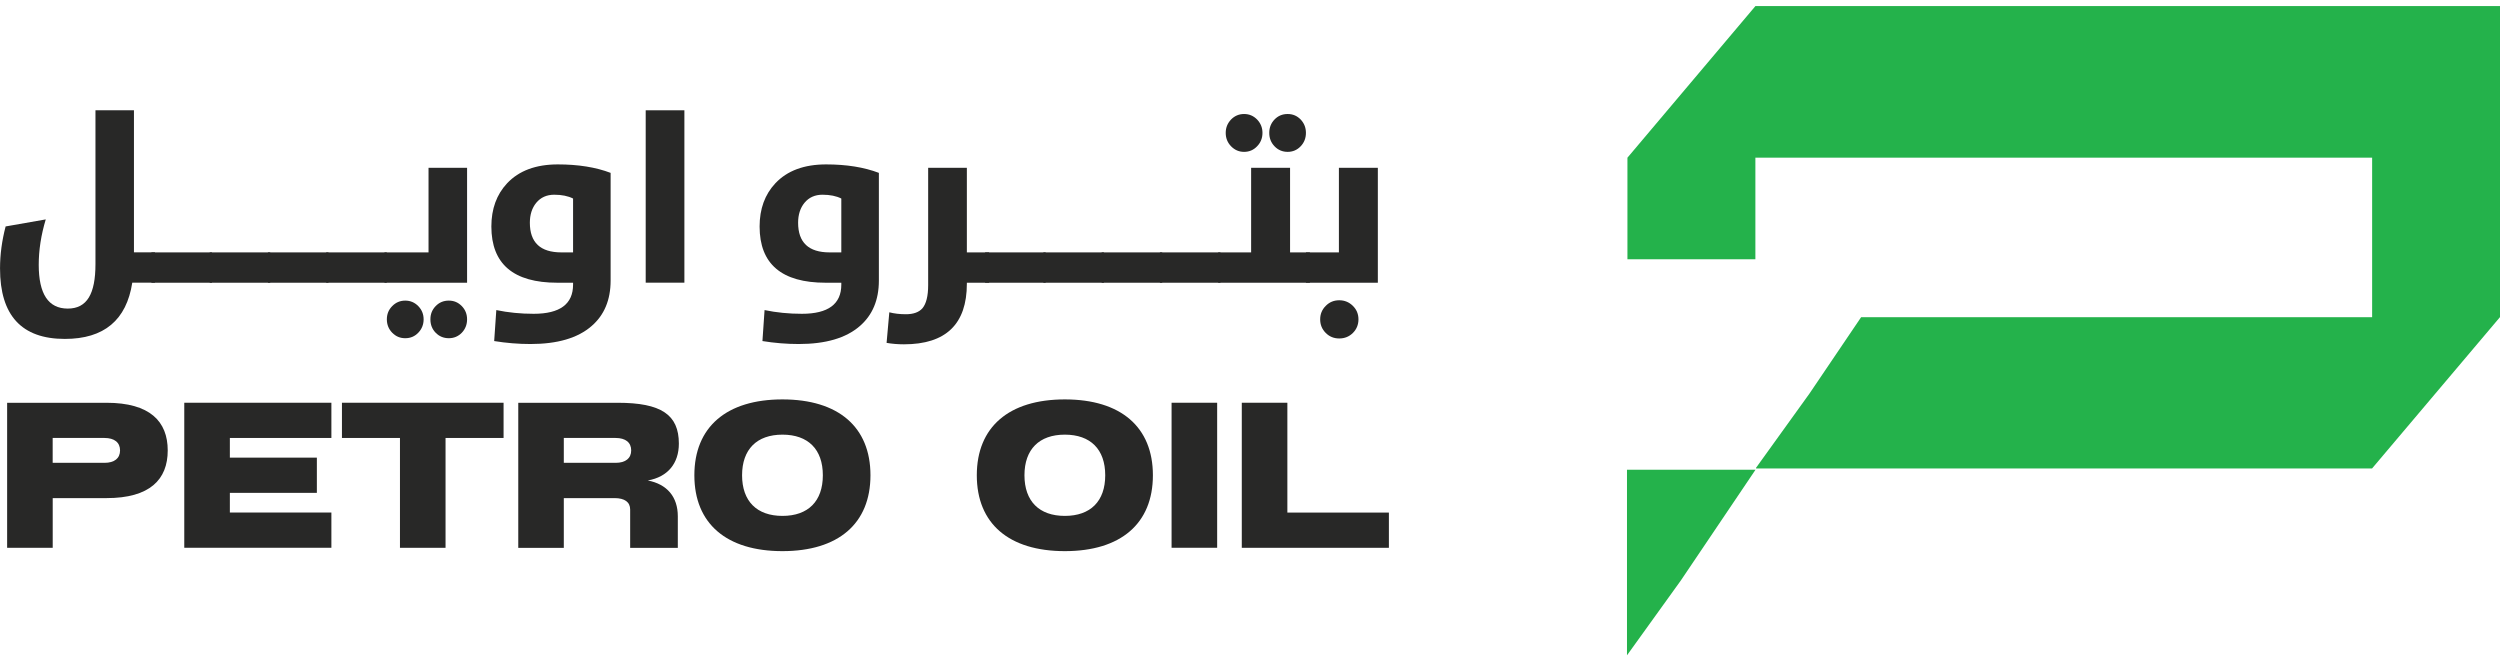 <svg width="189" height="50" viewBox="0 0 189 50" fill="none" xmlns="http://www.w3.org/2000/svg">
<path d="M7.213 8.338H10.127V19.078H11.715V21.37H10C9.561 24.206 7.861 25.622 4.902 25.622C1.635 25.622 0.002 23.846 0.002 20.295C0.002 19.254 0.144 18.194 0.425 17.119L3.459 16.587C3.104 17.767 2.928 18.909 2.928 20.018C2.928 22.228 3.658 23.329 5.123 23.329C6.587 23.329 7.217 22.206 7.217 19.962V8.335L7.213 8.338Z" fill="#282827"/>
<path d="M11.446 19.081H16.024V21.374H11.446V19.081Z" fill="#282827"/>
<path d="M15.852 19.081H20.43V21.374H15.852V19.081Z" fill="#282827"/>
<path d="M20.256 19.081H24.833V21.374H20.256V19.081Z" fill="#282827"/>
<path d="M24.661 19.081H29.239V21.374H24.661V19.081Z" fill="#282827"/>
<path d="M29.066 19.081H32.397V12.684H35.311V21.374H29.066V19.081ZM31.621 25.154C31.355 25.431 31.029 25.569 30.636 25.569C30.243 25.569 29.924 25.431 29.651 25.154C29.381 24.876 29.246 24.539 29.246 24.142C29.246 23.745 29.381 23.416 29.651 23.142C29.921 22.865 30.25 22.726 30.636 22.726C31.022 22.726 31.348 22.865 31.621 23.142C31.891 23.419 32.026 23.753 32.026 24.142C32.026 24.532 31.891 24.876 31.621 25.154ZM34.914 25.154C34.644 25.431 34.314 25.569 33.929 25.569C33.543 25.569 33.202 25.431 32.936 25.154C32.67 24.884 32.539 24.547 32.539 24.142C32.539 23.738 32.67 23.416 32.936 23.142C33.202 22.865 33.532 22.726 33.929 22.726C34.326 22.726 34.64 22.865 34.914 23.142C35.18 23.419 35.311 23.753 35.311 24.142C35.311 24.532 35.18 24.876 34.914 25.154Z" fill="#282827"/>
<path d="M37.36 25.787L37.521 23.442C38.416 23.629 39.36 23.723 40.346 23.723C42.331 23.723 43.324 22.988 43.324 21.52V21.374H42.14C38.813 21.374 37.147 19.958 37.147 17.122C37.147 15.793 37.544 14.703 38.338 13.856C39.233 12.905 40.514 12.429 42.173 12.429C43.713 12.429 45.043 12.642 46.163 13.069V21.209C46.163 22.677 45.68 23.828 44.717 24.655C43.676 25.558 42.14 26.008 40.106 26.008C39.192 26.008 38.274 25.933 37.352 25.783L37.36 25.787ZM43.327 15.01C42.949 14.819 42.473 14.721 41.9 14.721C41.327 14.721 40.874 14.927 40.536 15.336C40.218 15.725 40.057 16.231 40.057 16.841C40.057 18.332 40.851 19.081 42.439 19.081H43.324V15.01H43.327Z" fill="#282827"/>
<path d="M48.815 8.338H51.74V21.37H48.815V8.338Z" fill="#282827"/>
<path d="M57.64 25.787L57.801 23.442C58.696 23.629 59.64 23.723 60.625 23.723C62.611 23.723 63.603 22.988 63.603 21.52V21.374H62.42C59.093 21.374 57.426 19.958 57.426 17.122C57.426 15.793 57.823 14.703 58.617 13.856C59.513 12.905 60.794 12.429 62.453 12.429C63.993 12.429 65.323 12.642 66.443 13.069V21.209C66.443 22.677 65.959 23.828 64.997 24.655C63.955 25.558 62.419 26.008 60.386 26.008C59.471 26.008 58.554 25.933 57.632 25.783L57.64 25.787ZM63.607 15.01C63.229 14.819 62.753 14.721 62.18 14.721C61.607 14.721 61.153 14.927 60.816 15.336C60.498 15.725 60.337 16.231 60.337 16.841C60.337 18.332 61.131 19.081 62.719 19.081H63.603V15.01H63.607Z" fill="#282827"/>
<path d="M67.026 25.922L67.232 23.61C67.607 23.708 68.023 23.756 68.487 23.756C69.053 23.756 69.469 23.607 69.735 23.307C70.023 22.962 70.169 22.382 70.169 21.558V12.684H73.095V19.081H74.773V21.374H73.095V21.445C73.095 24.502 71.51 26.03 68.337 26.03C67.873 26.03 67.438 25.993 67.03 25.922H67.026Z" fill="#282827"/>
<path d="M74.474 19.081H79.052V21.374H74.474V19.081Z" fill="#282827"/>
<path d="M78.88 19.081H83.457V21.374H78.88V19.081Z" fill="#282827"/>
<path d="M83.285 19.081H87.863V21.374H83.285V19.081Z" fill="#282827"/>
<path d="M87.689 19.081H92.266V21.374H87.689V19.081Z" fill="#282827"/>
<path d="M92.094 19.081H94.585V12.684H97.529V19.081H99.028V21.374H92.094V19.081ZM93.068 11.058C92.799 10.781 92.664 10.443 92.664 10.046C92.664 9.649 92.799 9.32 93.068 9.035C93.338 8.758 93.668 8.619 94.053 8.619C94.439 8.619 94.765 8.758 95.038 9.035C95.308 9.32 95.443 9.653 95.443 10.046C95.443 10.44 95.308 10.781 95.038 11.058C94.769 11.342 94.439 11.481 94.053 11.481C93.668 11.481 93.342 11.339 93.068 11.058ZM96.353 11.058C96.087 10.781 95.956 10.443 95.956 10.046C95.956 9.649 96.087 9.312 96.353 9.035C96.619 8.758 96.949 8.619 97.346 8.619C97.743 8.619 98.058 8.758 98.331 9.035C98.597 9.32 98.728 9.653 98.728 10.046C98.728 10.44 98.597 10.781 98.331 11.058C98.061 11.342 97.732 11.481 97.346 11.481C96.96 11.481 96.619 11.339 96.353 11.058Z" fill="#282827"/>
<path d="M98.73 19.081H101.221V12.684H104.165V21.374H98.73V19.081ZM100.228 25.172C99.943 24.888 99.805 24.547 99.805 24.142C99.805 23.738 99.947 23.401 100.228 23.123C100.505 22.839 100.846 22.7 101.247 22.7C101.648 22.7 101.992 22.842 102.277 23.123C102.558 23.401 102.7 23.741 102.7 24.142C102.7 24.543 102.558 24.895 102.277 25.172C101.996 25.45 101.651 25.588 101.247 25.588C100.842 25.588 100.505 25.45 100.228 25.172Z" fill="#282827"/>
<path d="M3.985 37.654V41.414H0.539V30.45H8.057C11.331 30.45 12.68 31.859 12.68 34.054C12.68 36.249 11.331 37.657 8.057 37.657H3.985V37.654ZM7.9 34.99C8.653 34.99 9.076 34.646 9.076 34.05C9.076 33.455 8.653 33.11 7.9 33.11H3.982V34.99H7.9Z" fill="#282827"/>
<path d="M25.053 30.447V33.11H17.377V34.597H23.955V37.26H17.377V38.747H25.053V41.411H13.931V30.447H25.053Z" fill="#282827"/>
<path d="M38.07 33.11H33.683V41.414H30.237V33.11H25.851V30.447H38.07V33.11Z" fill="#282827"/>
<path d="M39.181 41.414V30.45H46.7C49.973 30.45 51.322 31.342 51.322 33.537C51.322 35.039 50.475 36.058 48.973 36.324C50.43 36.605 51.243 37.56 51.243 39.036V41.418H47.64V38.519C47.64 37.953 47.216 37.657 46.464 37.657H42.624V41.418H39.178L39.181 41.414ZM46.542 34.99C47.295 34.99 47.718 34.646 47.718 34.05C47.718 33.455 47.295 33.11 46.542 33.11H42.624V34.99H46.542Z" fill="#282827"/>
<path d="M52.494 35.931C52.494 32.282 54.922 30.195 59.151 30.195C63.38 30.195 65.807 32.278 65.807 35.931C65.807 39.583 63.38 41.666 59.151 41.666C54.922 41.666 52.494 39.583 52.494 35.931ZM59.154 39.002C61.099 39.002 62.207 37.89 62.207 35.931C62.207 33.971 61.095 32.859 59.154 32.859C57.214 32.859 56.101 33.971 56.101 35.931C56.101 37.89 57.214 39.002 59.154 39.002Z" fill="#282827"/>
<path d="M73.846 35.931C73.846 32.282 76.273 30.195 80.502 30.195C84.731 30.195 87.159 32.278 87.159 35.931C87.159 39.583 84.731 41.666 80.502 41.666C76.273 41.666 73.846 39.583 73.846 35.931ZM80.502 39.002C82.446 39.002 83.555 37.89 83.555 35.931C83.555 33.971 82.442 32.859 80.502 32.859C78.562 32.859 77.449 33.971 77.449 35.931C77.449 37.89 78.562 39.002 80.502 39.002Z" fill="#282827"/>
<path d="M92.017 30.447V41.411H88.571V30.447H92.017Z" fill="#282827"/>
<path d="M93.879 30.447H97.325V38.751H105V41.414H93.879V30.45V30.447Z" fill="#282827"/>
<path d="M132.707 0.463L123.034 11.922V19.598H132.707V11.922H179.333V23.979H140.701L136.792 29.759L132.758 35.364V35.415H179.328L189 23.973V0.458H132.707V0.463Z" fill="#24B24B"/>
<path d="M127.069 43.887L123 49.542V35.512H132.718L127.069 43.887Z" fill="#24B24B"/>
</svg>
